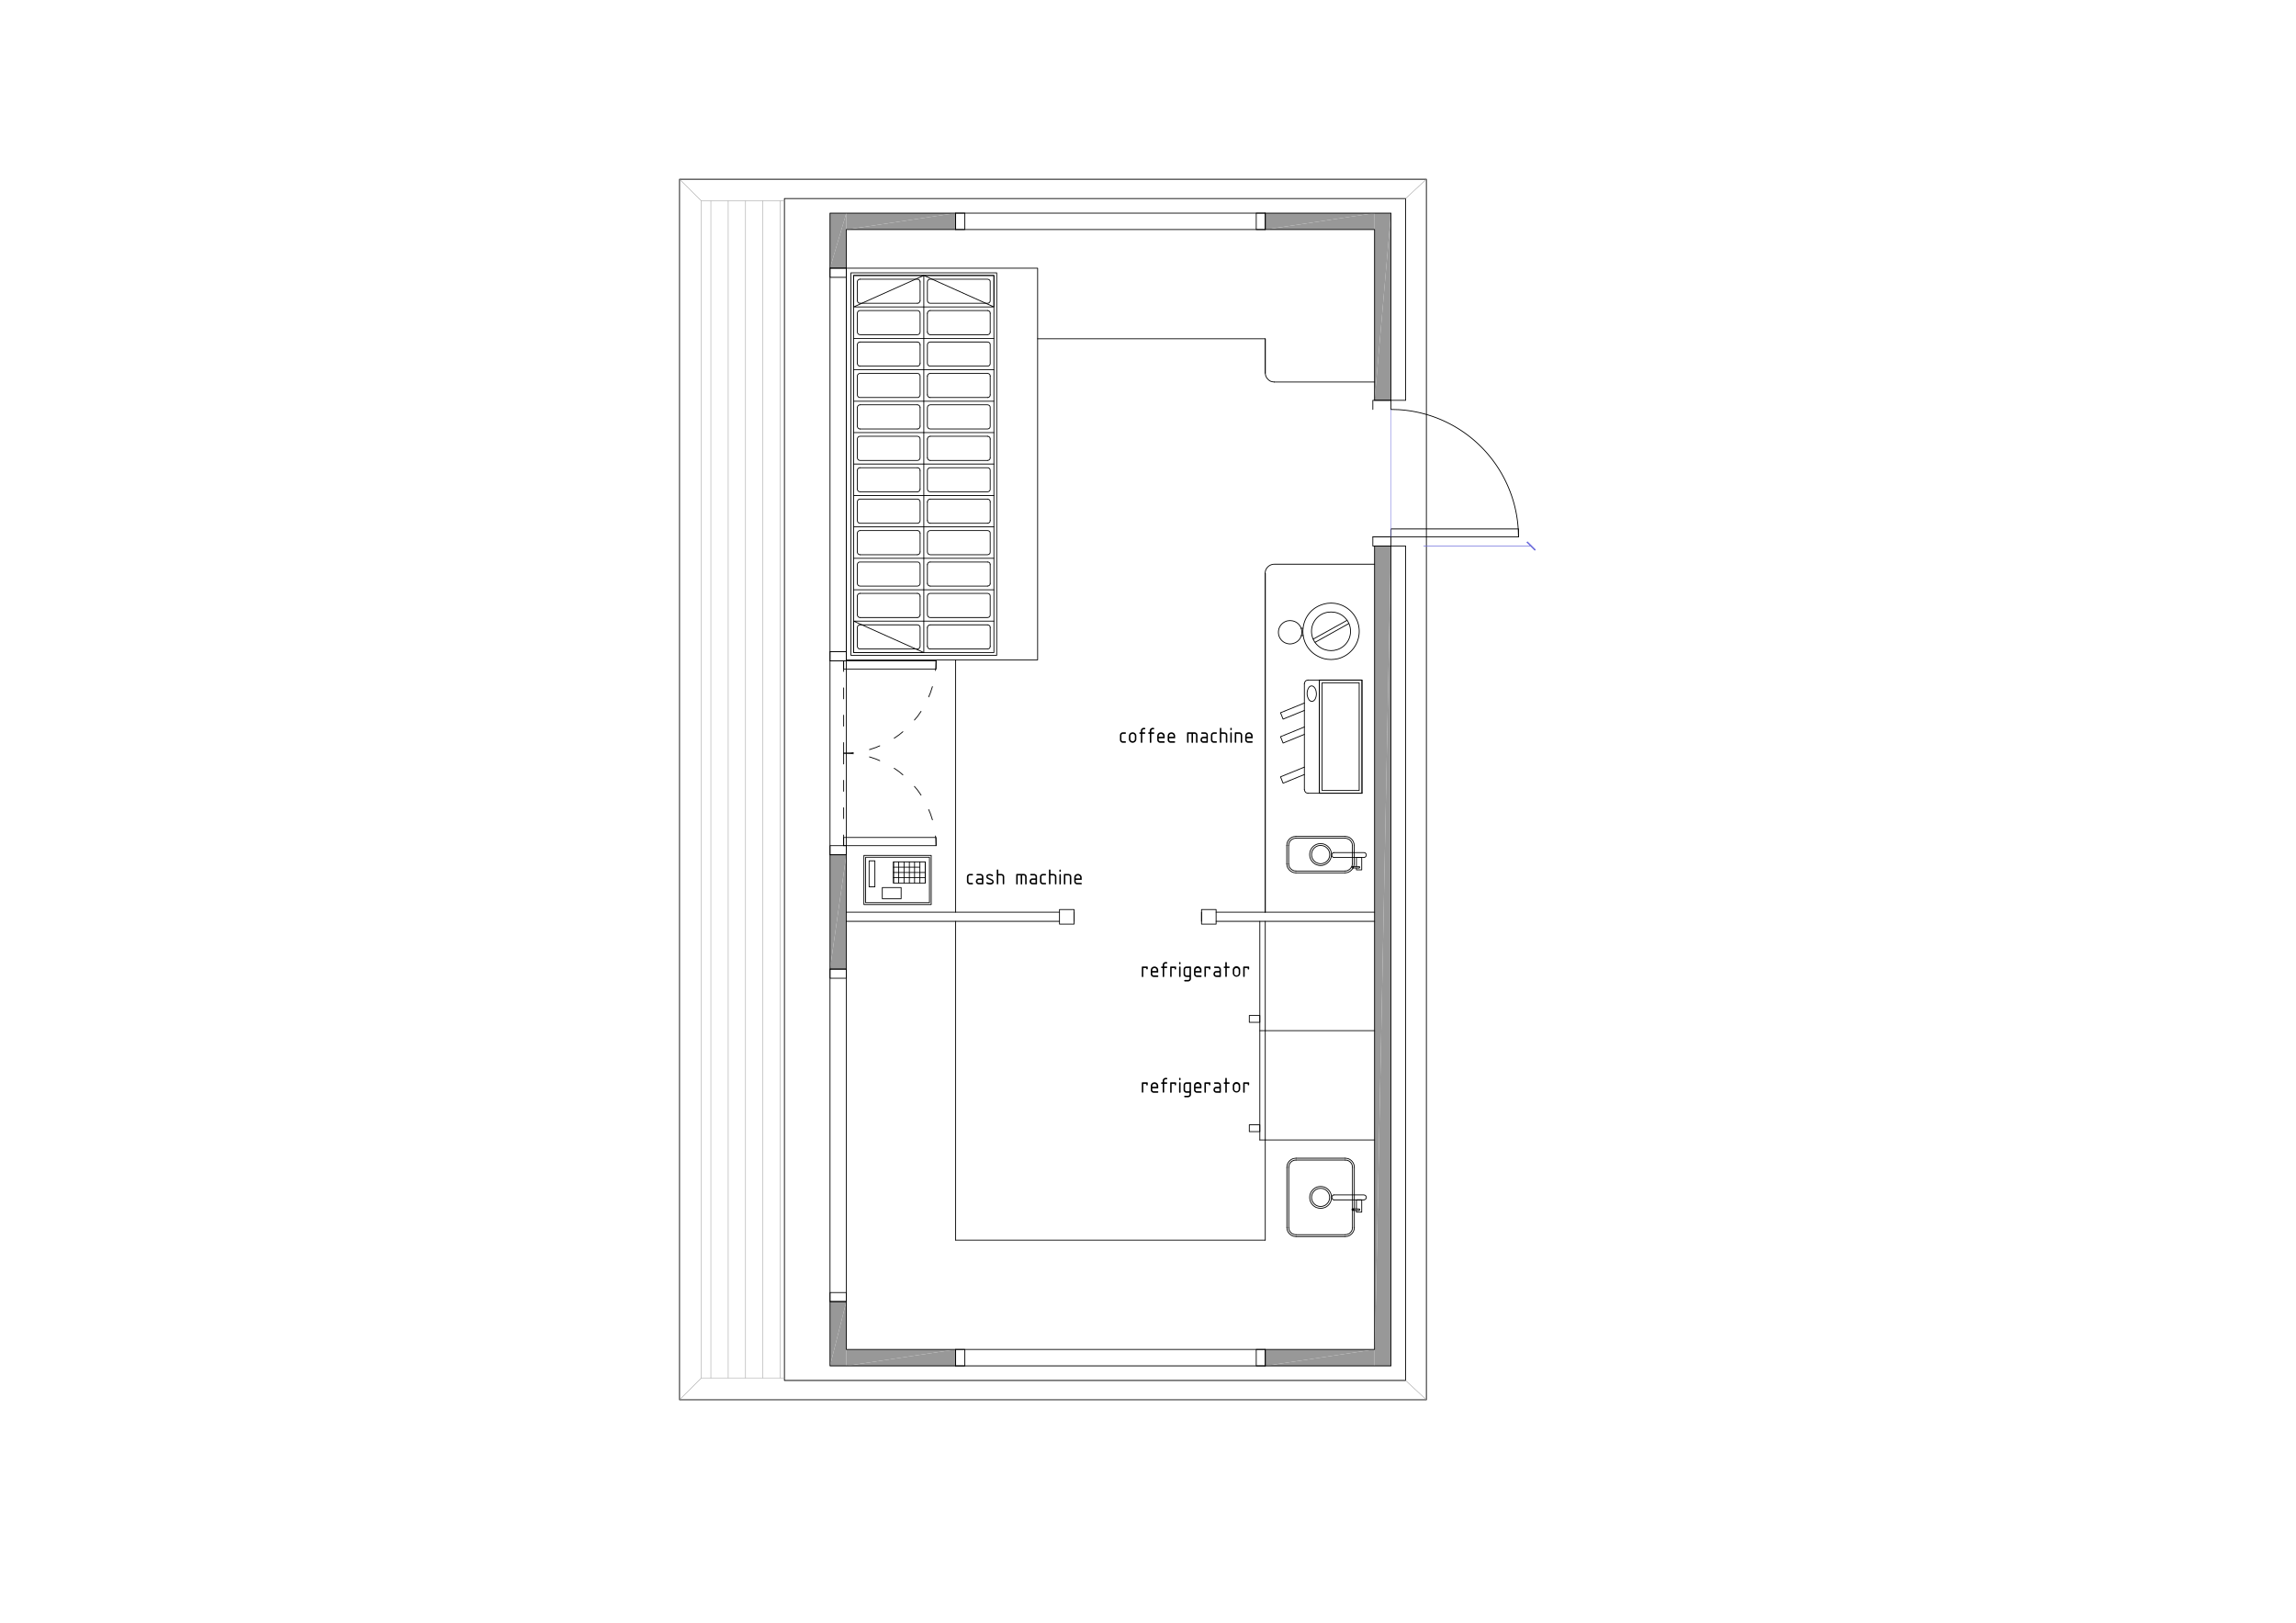 <?xml version="1.0" encoding="UTF-8"?> <svg xmlns="http://www.w3.org/2000/svg" width="420.16mm" height="297.04mm" viewBox="0 0 1191 842"> <defs> <style> .cls-1 { fill: #989898; } .cls-1, .cls-5 { fill-rule: evenodd; } .cls-2, .cls-3, .cls-4 { fill: none; stroke-linecap: round; stroke-linejoin: round; } .cls-2 { stroke: #000; stroke-width: 0.42px; } .cls-3 { stroke: #989898; } .cls-3, .cls-4 { stroke-width: 0.24px; } .cls-4 { stroke: #6e6edd; } .cls-5 { fill: #6e6edd; } </style> </defs> <title>PROCOPIO_final</title> <g id="Layer_1" data-name="Layer 1"> <polyline class="cls-1" points="721.55 283.22 713.03 283.22 713.03 708.44"></polyline> <polyline class="cls-1" points="721.55 283.22 721.55 708.44 713.03 708.44"></polyline> <polyline class="cls-1" points="721.55 110.54 713.03 110.54 713.03 207.62"></polyline> <polyline class="cls-1" points="721.55 110.54 721.55 207.62 713.03 207.62"></polyline> <polyline class="cls-1" points="713.03 699.92 656.33 699.92 656.33 708.44"></polyline> <polyline class="cls-1" points="713.03 699.92 713.03 708.44 656.33 708.44"></polyline> <polyline class="cls-1" points="713.03 110.54 656.33 110.54 656.33 119.06"></polyline> <polyline class="cls-1" points="713.03 110.54 713.03 119.06 656.33 119.06"></polyline> <polyline class="cls-1" points="495.71 699.92 439.01 699.92 439.01 708.44"></polyline> <polyline class="cls-1" points="495.71 699.92 495.71 708.44 439.01 708.44"></polyline> <polyline class="cls-1" points="495.71 110.54 439.01 110.54 439.01 119.06"></polyline> <polyline class="cls-1" points="495.71 110.54 495.71 119.06 439.01 119.06"></polyline> <polyline class="cls-1" points="439.01 675.08 430.55 675.08 430.55 708.44"></polyline> <polyline class="cls-1" points="439.01 675.08 439.01 708.44 430.55 708.44"></polyline> <polyline class="cls-1" points="439.01 443.36 430.55 443.36 430.55 502.64"></polyline> <polyline class="cls-1" points="439.01 443.36 439.01 502.64 430.55 502.64"></polyline> <polyline class="cls-1" points="439.01 110.54 430.55 110.54 430.55 139.1"></polyline> <polyline class="cls-1" points="439.01 110.54 439.01 139.1 430.55 139.1"></polyline> <polyline class="cls-2" points="721.55 283.22 721.55 708.44 430.55 708.44 430.55 110.54 721.55 110.54 721.55 207.62"></polyline> <line class="cls-3" x1="404.75" y1="104.24" x2="404.75" y2="714.68"></line> <line class="cls-3" x1="395.75" y1="104.24" x2="395.75" y2="714.68"></line> <line class="cls-3" x1="386.75" y1="104.24" x2="386.75" y2="714.68"></line> <line class="cls-3" x1="377.75" y1="104.24" x2="377.75" y2="714.68"></line> <line class="cls-3" x1="368.75" y1="104.24" x2="368.75" y2="714.68"></line> <polyline class="cls-2" points="729.11 283.22 729.11 716 406.91 716 406.91 102.98 729.11 102.98 729.11 207.62"></polyline> <polygon class="cls-2" points="739.91 246.14 739.91 726.02 352.49 726.02 352.49 92.96 739.91 92.96 739.91 246.14"></polygon> <polyline class="cls-3" points="406.91 714.68 363.83 714.68 363.83 104.24 406.91 104.24"></polyline> <polyline class="cls-2" points="713.03 283.22 713.03 699.92 439.01 699.92 439.01 119.06 713.03 119.06 713.03 207.62"></polyline> <line class="cls-2" x1="656.33" y1="297.38" x2="656.33" y2="473.12"></line> <line class="cls-2" x1="495.71" y1="473.12" x2="495.71" y2="342.26"></line> <polyline class="cls-2" points="538.25 175.7 656.33 175.7 656.33 193.46"></polyline> <rect class="cls-2" x="439.01" y="139.1" width="99.24" height="203.16"></rect> <rect class="cls-2" x="442.79" y="142.88" width="72.78" height="195.6"></rect> <rect class="cls-2" x="441.41" y="141.5" width="75.6" height="198.42"></rect> <line class="cls-2" x1="721.55" y1="283.22" x2="713.03" y2="283.22"></line> <line class="cls-2" x1="439.01" y1="443.36" x2="430.55" y2="443.36"></line> <line class="cls-2" x1="721.55" y1="207.62" x2="713.03" y2="207.62"></line> <line class="cls-2" x1="713.03" y1="477.86" x2="630.83" y2="477.86"></line> <line class="cls-2" x1="713.03" y1="534.56" x2="656.33" y2="534.56"></line> <line class="cls-2" x1="713.03" y1="591.26" x2="656.33" y2="591.26"></line> <line class="cls-2" x1="549.59" y1="477.86" x2="439.01" y2="477.86"></line> <line class="cls-2" x1="713.03" y1="473.12" x2="630.83" y2="473.12"></line> <line class="cls-2" x1="549.59" y1="473.12" x2="439.01" y2="473.12"></line> <line class="cls-2" x1="439.01" y1="139.1" x2="430.55" y2="139.1"></line> <line class="cls-2" x1="439.01" y1="502.64" x2="430.55" y2="502.64"></line> <line class="cls-2" x1="439.01" y1="675.08" x2="430.55" y2="675.08"></line> <line class="cls-2" x1="495.71" y1="119.06" x2="495.71" y2="110.54"></line> <line class="cls-2" x1="656.33" y1="119.06" x2="656.33" y2="110.54"></line> <line class="cls-2" x1="495.71" y1="699.92" x2="495.71" y2="708.44"></line> <line class="cls-2" x1="656.33" y1="699.92" x2="656.33" y2="708.44"></line> <line class="cls-2" x1="656.33" y1="175.7" x2="656.33" y2="193.46"></line> <line class="cls-2" x1="661.07" y1="198.14" x2="713.03" y2="198.14"></line> <polyline class="cls-2" points="656.33 193.46 656.45 194.48 656.81 195.5 657.41 196.4 658.13 197.12 659.03 197.72 660.05 198.02 661.07 198.14"></polyline> <line class="cls-2" x1="656.33" y1="473.12" x2="656.33" y2="297.38"></line> <path class="cls-2" d="M713,292.64h-52a4.81,4.81,0,0,0-4.62,3.66l-.12,1.08"></path> <line class="cls-2" x1="479.21" y1="142.88" x2="479.21" y2="240.68"></line> <line class="cls-2" x1="515.57" y1="224.36" x2="479.21" y2="224.36"></line> <line class="cls-2" x1="515.57" y1="208.1" x2="479.21" y2="208.1"></line> <line class="cls-2" x1="515.57" y1="191.78" x2="479.21" y2="191.78"></line> <line class="cls-2" x1="515.57" y1="175.52" x2="479.21" y2="175.52"></line> <polygon class="cls-2" points="479.21 159.2 515.57 159.2 515.57 142.88 479.21 142.88 515.57 159.2 479.21 159.2"></polygon> <polygon class="cls-2" points="513.65 146.18 513.59 145.64 513.29 145.22 512.81 144.92 512.27 144.8 482.51 144.8 481.97 144.92 481.49 145.22 481.19 145.64 481.07 146.18 481.07 155.9 481.19 156.44 481.49 156.86 481.97 157.22 482.51 157.28 512.27 157.28 512.81 157.22 513.29 156.86 513.59 156.44 513.65 155.9 513.65 146.18"></polygon> <polyline class="cls-2" points="512.27 173.6 512.81 173.48 513.29 173.18 513.59 172.7 513.65 172.16"></polyline> <line class="cls-2" x1="512.27" y1="173.6" x2="482.51" y2="173.6"></line> <polyline class="cls-2" points="481.07 172.16 481.19 172.7 481.49 173.18 481.97 173.48 482.51 173.6"></polyline> <line class="cls-2" x1="481.07" y1="172.16" x2="481.07" y2="162.5"></line> <polyline class="cls-2" points="482.51 161.06 481.97 161.18 481.49 161.48 481.19 161.96 481.07 162.5"></polyline> <line class="cls-2" x1="482.51" y1="161.06" x2="512.27" y2="161.06"></line> <polyline class="cls-2" points="513.65 162.5 513.59 161.96 513.29 161.48 512.81 161.18 512.27 161.06"></polyline> <line class="cls-2" x1="513.65" y1="162.5" x2="513.65" y2="172.16"></line> <polyline class="cls-2" points="512.27 206.18 512.81 206.12 513.29 205.76 513.59 205.34 513.65 204.8"></polyline> <line class="cls-2" x1="512.27" y1="206.18" x2="482.51" y2="206.18"></line> <polyline class="cls-2" points="481.07 204.8 481.19 205.34 481.49 205.76 481.97 206.12 482.51 206.18"></polyline> <line class="cls-2" x1="481.07" y1="204.8" x2="481.07" y2="195.08"></line> <polyline class="cls-2" points="482.51 193.7 481.97 193.76 481.49 194.12 481.19 194.54 481.07 195.08"></polyline> <line class="cls-2" x1="482.51" y1="193.7" x2="512.27" y2="193.7"></line> <polyline class="cls-2" points="513.65 195.08 513.59 194.54 513.29 194.12 512.81 193.76 512.27 193.7"></polyline> <line class="cls-2" x1="513.65" y1="195.08" x2="513.65" y2="204.8"></line> <polygon class="cls-2" points="513.65 178.82 513.59 178.28 513.29 177.8 512.81 177.5 512.27 177.38 482.51 177.38 481.97 177.5 481.49 177.8 481.19 178.28 481.07 178.82 481.07 188.48 481.19 189.02 481.49 189.5 481.97 189.8 482.51 189.92 512.27 189.92 512.81 189.8 513.29 189.5 513.59 189.02 513.65 188.48 513.65 178.82"></polygon> <polygon class="cls-2" points="513.65 211.4 513.59 210.86 513.29 210.38 512.81 210.08 512.27 209.96 482.51 209.96 481.97 210.08 481.49 210.38 481.19 210.86 481.07 211.4 481.07 221.06 481.19 221.6 481.49 222.08 481.97 222.38 482.51 222.5 512.27 222.5 512.81 222.38 513.29 222.08 513.59 221.6 513.65 221.06 513.65 211.4"></polygon> <polyline class="cls-2" points="512.27 238.82 512.81 238.7 513.29 238.4 513.59 237.92 513.65 237.38"></polyline> <line class="cls-2" x1="512.27" y1="238.82" x2="482.51" y2="238.82"></line> <polyline class="cls-2" points="481.07 237.38 481.19 237.92 481.49 238.4 481.97 238.7 482.51 238.82"></polyline> <line class="cls-2" x1="481.07" y1="237.38" x2="481.07" y2="227.72"></line> <polyline class="cls-2" points="482.51 226.28 481.97 226.4 481.49 226.7 481.19 227.18 481.07 227.72"></polyline> <line class="cls-2" x1="482.51" y1="226.28" x2="512.27" y2="226.28"></line> <polyline class="cls-2" points="513.65 227.72 513.59 227.18 513.29 226.7 512.81 226.4 512.27 226.28"></polyline> <line class="cls-2" x1="513.65" y1="227.72" x2="513.65" y2="237.38"></line> <line class="cls-2" x1="442.79" y1="224.36" x2="479.21" y2="224.36"></line> <line class="cls-2" x1="442.79" y1="208.1" x2="479.21" y2="208.1"></line> <line class="cls-2" x1="442.79" y1="191.78" x2="479.21" y2="191.78"></line> <line class="cls-2" x1="442.79" y1="175.52" x2="479.21" y2="175.52"></line> <polygon class="cls-2" points="479.21 159.2 442.79 159.2 442.79 142.88 479.21 142.88 442.79 159.2 479.21 159.2"></polygon> <polyline class="cls-2" points="446.15 144.8 445.55 144.92 445.13 145.22 444.83 145.64 444.71 146.18"></polyline> <line class="cls-2" x1="446.15" y1="144.8" x2="475.91" y2="144.8"></line> <polyline class="cls-2" points="477.29 146.18 477.17 145.64 476.87 145.22 476.45 144.92 475.91 144.8"></polyline> <line class="cls-2" x1="477.29" y1="146.18" x2="477.29" y2="155.9"></line> <polyline class="cls-2" points="475.91 157.28 476.45 157.22 476.87 156.86 477.17 156.44 477.29 155.9"></polyline> <line class="cls-2" x1="475.91" y1="157.28" x2="446.15" y2="157.28"></line> <polyline class="cls-2" points="444.71 155.9 444.83 156.44 445.13 156.86 445.55 157.22 446.15 157.28"></polyline> <line class="cls-2" x1="444.71" y1="155.9" x2="444.71" y2="146.18"></line> <polygon class="cls-2" points="444.71 172.16 444.83 172.7 445.13 173.18 445.55 173.48 446.15 173.6 475.91 173.6 476.45 173.48 476.87 173.18 477.17 172.7 477.29 172.16 477.29 162.5 477.17 161.96 476.87 161.48 476.45 161.18 475.91 161.06 446.15 161.06 445.55 161.18 445.13 161.48 444.83 161.96 444.71 162.5 444.71 172.16"></polygon> <polygon class="cls-2" points="444.71 204.8 444.83 205.34 445.13 205.76 445.55 206.12 446.15 206.18 475.91 206.18 476.45 206.12 476.87 205.76 477.17 205.34 477.29 204.8 477.29 195.08 477.17 194.54 476.87 194.12 476.45 193.76 475.91 193.7 446.15 193.7 445.55 193.76 445.13 194.12 444.83 194.54 444.71 195.08 444.71 204.8"></polygon> <polyline class="cls-2" points="446.15 177.38 445.55 177.5 445.13 177.8 444.83 178.28 444.71 178.82"></polyline> <line class="cls-2" x1="446.15" y1="177.38" x2="475.91" y2="177.38"></line> <polyline class="cls-2" points="477.29 178.82 477.17 178.28 476.87 177.8 476.45 177.5 475.91 177.38"></polyline> <line class="cls-2" x1="477.29" y1="178.82" x2="477.29" y2="188.48"></line> <polyline class="cls-2" points="475.91 189.92 476.45 189.8 476.87 189.5 477.17 189.02 477.29 188.48"></polyline> <line class="cls-2" x1="475.91" y1="189.92" x2="446.15" y2="189.92"></line> <polyline class="cls-2" points="444.71 188.48 444.83 189.02 445.13 189.5 445.55 189.8 446.15 189.92"></polyline> <line class="cls-2" x1="444.71" y1="188.48" x2="444.71" y2="178.82"></line> <polyline class="cls-2" points="446.15 209.96 445.55 210.08 445.13 210.38 444.83 210.86 444.71 211.4"></polyline> <line class="cls-2" x1="446.15" y1="209.96" x2="475.91" y2="209.96"></line> <polyline class="cls-2" points="477.29 211.4 477.17 210.86 476.87 210.38 476.45 210.08 475.91 209.96"></polyline> <line class="cls-2" x1="477.29" y1="211.4" x2="477.29" y2="221.06"></line> <polyline class="cls-2" points="475.91 222.5 476.45 222.38 476.87 222.08 477.17 221.6 477.29 221.06"></polyline> <line class="cls-2" x1="475.91" y1="222.5" x2="446.15" y2="222.5"></line> <polyline class="cls-2" points="444.71 221.06 444.83 221.6 445.13 222.08 445.55 222.38 446.15 222.5"></polyline> <line class="cls-2" x1="444.71" y1="221.06" x2="444.71" y2="211.4"></line> <polygon class="cls-2" points="444.71 237.38 444.83 237.92 445.13 238.4 445.55 238.7 446.15 238.82 475.91 238.82 476.45 238.7 476.87 238.4 477.17 237.92 477.29 237.38 477.29 227.72 477.17 227.18 476.87 226.7 476.45 226.4 475.91 226.28 446.15 226.28 445.55 226.4 445.13 226.7 444.83 227.18 444.71 227.72 444.71 237.38"></polygon> <line class="cls-2" x1="479.21" y1="338.48" x2="479.21" y2="240.68"></line> <line class="cls-2" x1="515.57" y1="257" x2="479.21" y2="257"></line> <line class="cls-2" x1="515.57" y1="273.26" x2="479.21" y2="273.26"></line> <line class="cls-2" x1="515.57" y1="289.58" x2="479.21" y2="289.58"></line> <line class="cls-2" x1="515.57" y1="305.9" x2="479.21" y2="305.9"></line> <line class="cls-2" x1="515.57" y1="322.16" x2="479.21" y2="322.16"></line> <polyline class="cls-2" points="512.27 336.62 512.81 336.5 513.29 336.2 513.59 335.72 513.65 335.18"></polyline> <line class="cls-2" x1="512.27" y1="336.62" x2="482.51" y2="336.62"></line> <polyline class="cls-2" points="481.07 335.18 481.19 335.72 481.49 336.2 481.97 336.5 482.51 336.62"></polyline> <line class="cls-2" x1="481.07" y1="335.18" x2="481.07" y2="325.46"></line> <polyline class="cls-2" points="482.51 324.08 481.97 324.2 481.49 324.5 481.19 324.92 481.07 325.46"></polyline> <line class="cls-2" x1="482.51" y1="324.08" x2="512.27" y2="324.08"></line> <polyline class="cls-2" points="513.65 325.46 513.59 324.92 513.29 324.5 512.81 324.2 512.27 324.08"></polyline> <line class="cls-2" x1="513.65" y1="325.46" x2="513.65" y2="335.18"></line> <polygon class="cls-2" points="513.65 309.2 513.59 308.66 513.29 308.18 512.81 307.88 512.27 307.76 482.51 307.76 481.97 307.88 481.49 308.18 481.19 308.66 481.07 309.2 481.07 318.86 481.19 319.4 481.49 319.88 481.97 320.18 482.51 320.3 512.27 320.3 512.81 320.18 513.29 319.88 513.59 319.4 513.65 318.86 513.65 309.2"></polygon> <polygon class="cls-2" points="513.65 276.62 513.59 276.02 513.29 275.6 512.81 275.3 512.27 275.18 482.51 275.18 481.97 275.3 481.49 275.6 481.19 276.02 481.07 276.62 481.07 286.28 481.19 286.82 481.49 287.3 481.97 287.6 482.51 287.72 512.27 287.72 512.81 287.6 513.29 287.3 513.59 286.82 513.65 286.28 513.65 276.62"></polygon> <polyline class="cls-2" points="512.27 303.98 512.81 303.86 513.29 303.56 513.59 303.14 513.65 302.6"></polyline> <line class="cls-2" x1="512.27" y1="303.98" x2="482.51" y2="303.98"></line> <polyline class="cls-2" points="481.07 302.6 481.19 303.14 481.49 303.56 481.97 303.86 482.51 303.98"></polyline> <line class="cls-2" x1="481.07" y1="302.6" x2="481.07" y2="292.88"></line> <polyline class="cls-2" points="482.51 291.5 481.97 291.56 481.49 291.86 481.19 292.34 481.07 292.88"></polyline> <line class="cls-2" x1="482.51" y1="291.5" x2="512.27" y2="291.5"></line> <polyline class="cls-2" points="513.65 292.88 513.59 292.34 513.29 291.86 512.81 291.56 512.27 291.5"></polyline> <line class="cls-2" x1="513.65" y1="292.88" x2="513.65" y2="302.6"></line> <polyline class="cls-2" points="512.27 271.4 512.81 271.28 513.29 270.98 513.59 270.5 513.65 269.96"></polyline> <line class="cls-2" x1="512.27" y1="271.4" x2="482.51" y2="271.4"></line> <polyline class="cls-2" points="481.07 269.96 481.19 270.5 481.49 270.98 481.97 271.28 482.51 271.4"></polyline> <line class="cls-2" x1="481.07" y1="269.96" x2="481.07" y2="260.3"></line> <polyline class="cls-2" points="482.51 258.86 481.97 258.98 481.49 259.28 481.19 259.76 481.07 260.3"></polyline> <line class="cls-2" x1="482.51" y1="258.86" x2="512.27" y2="258.86"></line> <polyline class="cls-2" points="513.65 260.3 513.59 259.76 513.29 259.28 512.81 258.98 512.27 258.86"></polyline> <line class="cls-2" x1="513.65" y1="260.3" x2="513.65" y2="269.96"></line> <polygon class="cls-2" points="513.65 243.98 513.59 243.44 513.29 243.02 512.81 242.66 512.27 242.6 482.51 242.6 481.97 242.66 481.49 243.02 481.19 243.44 481.07 243.98 481.07 253.7 481.19 254.24 481.49 254.66 481.97 254.96 482.51 255.08 512.27 255.08 512.81 254.96 513.29 254.66 513.59 254.24 513.65 253.7 513.65 243.98"></polygon> <line class="cls-2" x1="442.79" y1="257" x2="479.21" y2="257"></line> <line class="cls-2" x1="442.79" y1="273.26" x2="479.21" y2="273.26"></line> <line class="cls-2" x1="442.79" y1="289.58" x2="479.21" y2="289.58"></line> <line class="cls-2" x1="442.79" y1="305.9" x2="479.21" y2="305.9"></line> <polygon class="cls-2" points="479.21 322.16 442.79 322.16 442.79 338.48 479.21 338.48 442.79 322.16 479.21 322.16"></polygon> <polygon class="cls-2" points="444.71 335.18 444.83 335.72 445.13 336.2 445.55 336.5 446.15 336.62 475.91 336.62 476.45 336.5 476.87 336.2 477.17 335.72 477.29 335.18 477.29 325.46 477.17 324.92 476.87 324.5 476.45 324.2 475.91 324.08 446.15 324.08 445.55 324.2 445.13 324.5 444.83 324.92 444.71 325.46 444.71 335.18"></polygon> <polyline class="cls-2" points="446.15 307.76 445.55 307.88 445.13 308.18 444.83 308.66 444.71 309.2"></polyline> <line class="cls-2" x1="446.15" y1="307.76" x2="475.91" y2="307.76"></line> <polyline class="cls-2" points="477.29 309.2 477.17 308.66 476.87 308.18 476.45 307.88 475.91 307.76"></polyline> <line class="cls-2" x1="477.29" y1="309.2" x2="477.29" y2="318.86"></line> <polyline class="cls-2" points="475.91 320.3 476.45 320.18 476.87 319.88 477.17 319.4 477.29 318.86"></polyline> <line class="cls-2" x1="475.91" y1="320.3" x2="446.15" y2="320.3"></line> <polyline class="cls-2" points="444.71 318.86 444.83 319.4 445.13 319.88 445.55 320.18 446.15 320.3"></polyline> <line class="cls-2" x1="444.71" y1="318.86" x2="444.71" y2="309.2"></line> <polyline class="cls-2" points="446.15 275.18 445.55 275.3 445.13 275.6 444.83 276.02 444.71 276.62"></polyline> <line class="cls-2" x1="446.15" y1="275.18" x2="475.91" y2="275.18"></line> <polyline class="cls-2" points="477.29 276.62 477.17 276.02 476.87 275.6 476.45 275.3 475.91 275.18"></polyline> <line class="cls-2" x1="477.29" y1="276.62" x2="477.29" y2="286.28"></line> <polyline class="cls-2" points="475.91 287.72 476.45 287.6 476.87 287.3 477.17 286.82 477.29 286.28"></polyline> <line class="cls-2" x1="475.91" y1="287.72" x2="446.15" y2="287.72"></line> <polyline class="cls-2" points="444.71 286.28 444.83 286.82 445.13 287.3 445.55 287.6 446.15 287.72"></polyline> <line class="cls-2" x1="444.71" y1="286.28" x2="444.71" y2="276.62"></line> <polygon class="cls-2" points="444.71 302.6 444.83 303.14 445.13 303.56 445.55 303.86 446.15 303.98 475.91 303.98 476.45 303.86 476.87 303.56 477.17 303.14 477.29 302.6 477.29 292.88 477.17 292.34 476.87 291.86 476.45 291.56 475.91 291.5 446.15 291.5 445.55 291.56 445.13 291.86 444.83 292.34 444.71 292.88 444.71 302.6"></polygon> <polygon class="cls-2" points="444.71 269.96 444.83 270.5 445.13 270.98 445.55 271.28 446.15 271.4 475.91 271.4 476.45 271.28 476.87 270.98 477.17 270.5 477.29 269.96 477.29 260.3 477.17 259.76 476.87 259.28 476.45 258.98 475.91 258.86 446.15 258.86 445.55 258.98 445.13 259.28 444.83 259.76 444.71 260.3 444.71 269.96"></polygon> <polyline class="cls-2" points="446.15 242.6 445.55 242.66 445.13 243.02 444.83 243.44 444.71 243.98"></polyline> <line class="cls-2" x1="446.15" y1="242.6" x2="475.91" y2="242.6"></line> <polyline class="cls-2" points="477.29 243.98 477.17 243.44 476.87 243.02 476.45 242.66 475.91 242.6"></polyline> <line class="cls-2" x1="477.29" y1="243.98" x2="477.29" y2="253.7"></line> <polyline class="cls-2" points="475.91 255.08 476.45 254.96 476.87 254.66 477.17 254.24 477.29 253.7"></polyline> <line class="cls-2" x1="475.91" y1="255.08" x2="446.15" y2="255.08"></line> <polyline class="cls-2" points="444.71 253.7 444.83 254.24 445.13 254.66 445.55 254.96 446.15 255.08"></polyline> <line class="cls-2" x1="444.71" y1="253.7" x2="444.71" y2="243.98"></line> <line class="cls-2" x1="515.57" y1="240.68" x2="442.79" y2="240.68"></line> <line class="cls-2" x1="495.71" y1="477.86" x2="495.71" y2="643.22"></line> <line class="cls-2" x1="623.27" y1="473.12" x2="623.27" y2="477.86"></line> <line class="cls-2" x1="557.15" y1="473.12" x2="557.15" y2="477.86"></line> <line class="cls-2" x1="656.33" y1="477.86" x2="656.33" y2="643.22"></line> <line class="cls-2" x1="653.51" y1="477.86" x2="653.51" y2="591.26"></line> <line class="cls-2" x1="656.33" y1="643.22" x2="495.71" y2="643.22"></line> <line class="cls-2" x1="691.85" y1="622.34" x2="707.45" y2="622.34"></line> <polyline class="cls-2" points="691.85 619.76 691.37 619.94 691.01 620.3 690.83 620.78 690.83 621.26 691.01 621.74 691.37 622.1 691.85 622.34"></polyline> <polyline class="cls-2" points="707.45 622.34 707.93 622.22 708.35 621.98 708.65 621.56 708.77 621.08 708.65 620.6 708.41 620.18 707.99 619.88 707.51 619.76 691.85 619.76"></polyline> <polyline class="cls-2" points="703.61 627.8 703.61 628.7 706.37 628.7 706.37 622.34 703.61 622.34 703.61 627.02"></polyline> <polyline class="cls-2" points="704.99 627.8 705.23 627.68 705.35 627.38 705.23 627.08 704.99 627.02 701.69 626.96"></polyline> <path class="cls-2" d="M701.69,627.8l.3-.12c.58-.95-1.17-.95-.6,0Z"></path> <line class="cls-2" x1="704.99" y1="627.8" x2="701.75" y2="627.8"></line> <path class="cls-2" d="M697.79,641.36l1.08-.12a4.75,4.75,0,0,0,3.54-3.54l.12-1.08"></path> <line class="cls-2" x1="697.79" y1="641.36" x2="672.29" y2="641.36"></line> <path class="cls-2" d="M667.55,636.62l.12,1.08a4.75,4.75,0,0,0,3.54,3.54l1.08.12"></path> <line class="cls-2" x1="667.55" y1="636.62" x2="667.55" y2="605.48"></line> <path class="cls-2" d="M672.29,600.74l-1.08.12a4.75,4.75,0,0,0-3.54,3.54l-.12,1.08"></path> <line class="cls-2" x1="672.29" y1="600.74" x2="697.79" y2="600.74"></line> <path class="cls-2" d="M702.53,605.48l-.12-1.08a4.75,4.75,0,0,0-3.54-3.54l-1.08-.12"></path> <line class="cls-2" x1="702.53" y1="605.48" x2="702.53" y2="636.62"></line> <polyline class="cls-2" points="697.79 640.4 698.75 640.28 699.71 639.92 700.49 639.32 701.09 638.54 701.45 637.64 701.57 636.62"></polyline> <line class="cls-2" x1="697.79" y1="640.4" x2="672.29" y2="640.4"></line> <polyline class="cls-2" points="668.51 636.62 668.63 637.64 668.99 638.54 669.59 639.32 670.37 639.92 671.33 640.28 672.29 640.4"></polyline> <line class="cls-2" x1="668.51" y1="636.62" x2="668.51" y2="605.48"></line> <polyline class="cls-2" points="672.29 601.7 671.33 601.82 670.37 602.18 669.59 602.78 668.99 603.56 668.63 604.46 668.51 605.48"></polyline> <line class="cls-2" x1="672.29" y1="601.7" x2="697.79" y2="601.7"></line> <polyline class="cls-2" points="701.57 605.48 701.45 604.46 701.09 603.56 700.49 602.78 699.71 602.18 698.75 601.82 697.79 601.7"></polyline> <line class="cls-2" x1="701.57" y1="605.48" x2="701.57" y2="636.62"></line> <path class="cls-2" d="M685.07,626.72l1.08-.12,1.08-.3a5.68,5.68,0,0,0-1.08-10.8l-1.08-.12-1.14.12a5.68,5.68,0,0,0-1.08,10.8l1.08.3Z"></path> <path class="cls-2" d="M685.07,625.76l1-.12,1-.36a4.71,4.71,0,0,0-1-8.82l-1-.12-1.08.12a4.71,4.71,0,0,0-1,8.82l1,.36Z"></path> <path class="cls-2" d="M697.73,452.72l1-.12a5,5,0,0,0,3.6-3.6l.12-1"></path> <line class="cls-2" x1="697.73" y1="452.72" x2="672.23" y2="452.72"></line> <path class="cls-2" d="M667.49,448l.12,1a4.89,4.89,0,0,0,3.54,3.6l1.08.12"></path> <line class="cls-2" x1="667.49" y1="447.98" x2="667.49" y2="438.5"></line> <path class="cls-2" d="M672.23,433.82l-1.08.12a4.65,4.65,0,0,0-3.54,3.54l-.12,1"></path> <line class="cls-2" x1="672.23" y1="433.82" x2="697.73" y2="433.82"></line> <polyline class="cls-2" points="702.47 438.5 702.35 437.48 701.99 436.46 701.39 435.56 700.67 434.84 699.77 434.24 698.75 433.94 697.73 433.82"></polyline> <line class="cls-2" x1="702.47" y1="438.5" x2="702.47" y2="447.98"></line> <polyline class="cls-2" points="697.73 451.76 698.69 451.64 699.59 451.22 700.37 450.62 700.97 449.84 701.39 448.94 701.51 447.98"></polyline> <line class="cls-2" x1="697.73" y1="451.76" x2="672.23" y2="451.76"></line> <polyline class="cls-2" points="668.45 447.98 668.57 448.94 668.93 449.84 669.53 450.62 670.31 451.22 671.21 451.64 672.23 451.76"></polyline> <line class="cls-2" x1="668.45" y1="447.98" x2="668.45" y2="438.5"></line> <polyline class="cls-2" points="672.23 434.72 671.21 434.9 670.31 435.26 669.53 435.86 668.93 436.64 668.57 437.54 668.45 438.5"></polyline> <line class="cls-2" x1="672.23" y1="434.72" x2="697.73" y2="434.72"></line> <polyline class="cls-2" points="701.51 438.5 701.39 437.54 700.97 436.64 700.37 435.86 699.59 435.26 698.69 434.9 697.73 434.72"></polyline> <line class="cls-2" x1="701.51" y1="438.5" x2="701.51" y2="447.98"></line> <path class="cls-2" d="M685,448l1.08-.12,1-.36a4.73,4.73,0,0,0-1-8.88L685,438.5l-1,.12a4.75,4.75,0,0,0-1,8.88l1,.36Z"></path> <path class="cls-2" d="M685,448.94l1.14-.12,1-.36a5.67,5.67,0,0,0-1-10.8L685,437.6l-1.08.06a5.68,5.68,0,0,0-1.08,10.8l1.08.36Z"></path> <line class="cls-2" x1="691.85" y1="444.74" x2="707.45" y2="444.74"></line> <polyline class="cls-2" points="691.85 442.22 691.37 442.4 691.01 442.76 690.83 443.18 690.83 443.72 691.01 444.2 691.37 444.56 691.85 444.74"></polyline> <polyline class="cls-2" points="707.45 444.74 707.93 444.68 708.35 444.38 708.65 443.96 708.77 443.48 708.65 443 708.41 442.58 707.99 442.28 707.51 442.22 691.85 442.22"></polyline> <polyline class="cls-2" points="703.61 450.2 703.61 451.16 706.37 451.16 706.37 444.74 703.61 444.74 703.61 449.42"></polyline> <polyline class="cls-2" points="704.99 450.2 705.23 450.08 705.35 449.84 705.23 449.54 704.99 449.42 701.69 449.42"></polyline> <line class="cls-2" x1="704.99" y1="450.2" x2="701.75" y2="450.2"></line> <polygon class="cls-2" points="701.69 450.2 701.99 450.08 702.11 449.84 701.99 449.54 701.69 449.42 701.39 449.54 701.27 449.84 701.39 450.08 701.69 450.2"></polygon> <line class="cls-2" x1="656.33" y1="591.26" x2="653.51" y2="591.26"></line> <line class="cls-2" x1="656.33" y1="534.56" x2="653.51" y2="534.56"></line> <rect class="cls-2" x="449.03" y="444.62" width="33.12" height="23.58"></rect> <rect class="cls-2" x="448.13" y="443.66" width="34.92" height="25.5"></rect> <rect class="cls-2" x="463.49" y="447.02" width="16.44" height="10.98"></rect> <line class="cls-2" x1="479.93" y1="452.54" x2="463.49" y2="452.54"></line> <line class="cls-2" x1="479.93" y1="455.24" x2="463.49" y2="455.24"></line> <line class="cls-2" x1="474.41" y1="447.02" x2="474.41" y2="458"></line> <line class="cls-2" x1="471.71" y1="447.02" x2="471.71" y2="458"></line> <line class="cls-2" x1="477.17" y1="447.02" x2="477.17" y2="458"></line> <line class="cls-2" x1="479.93" y1="447.02" x2="479.93" y2="458"></line> <line class="cls-2" x1="468.95" y1="447.02" x2="468.95" y2="458"></line> <line class="cls-2" x1="466.19" y1="447.02" x2="466.19" y2="458"></line> <line class="cls-2" x1="463.49" y1="447.02" x2="463.49" y2="458"></line> <line class="cls-2" x1="463.49" y1="449.78" x2="477.17" y2="449.78"></line> <rect class="cls-2" x="450.83" y="446.48" width="3" height="13.5"></rect> <rect class="cls-2" x="648.05" y="526.7" width="5.46" height="3.54"></rect> <rect class="cls-2" x="457.67" y="460.34" width="9.78" height="5.82"></rect> <rect class="cls-2" x="648.05" y="583.4" width="5.46" height="3.54"></rect> <rect class="cls-2" x="721.55" y="274.34" width="66.18" height="4.14"></rect> <path class="cls-2" d="M721.55,212.36l4,.12a66.19,66.19,0,0,1,62,62l.12,4"></path> <line class="cls-2" x1="721.55" y1="278.48" x2="712.13" y2="278.48"></line> <path class="cls-2" d="M721.55,212.36h0Z"></path> <polyline class="cls-2" points="712.13 212.36 712.13 207.62 721.55 207.62 721.55 212.36"></polyline> <rect class="cls-2" x="712.13" y="278.48" width="9.42" height="4.74"></rect> <path class="cls-2" d="M690.47,342.08l1.74-.12,1.74-.3a14.64,14.64,0,0,0-1.74-28.74l-1.74-.12-1.8.12c-16.07,2.37-17.42,24.41-1.74,28.74l1.74.3Z"></path> <path class="cls-2" d="M669.17,334l1.14-.12,1.14-.36A6,6,0,0,0,670.31,322l-1.14-.12L668,322a6.06,6.06,0,0,0-1.14,11.52l1.14.36Z"></path> <path class="cls-2" d="M690.47,337.46l1.56-.12,1.5-.36a10,10,0,0,0-1.5-19.44l-1.56-.12-1.62.12a10,10,0,0,0-1.5,19.44l1.5.36Z"></path> <line class="cls-2" x1="682.19" y1="333.14" x2="699.65" y2="323.42"></line> <line class="cls-2" x1="681.23" y1="331.46" x2="698.75" y2="321.74"></line> <line class="cls-2" x1="674.93" y1="329.66" x2="676.01" y2="329.66"></line> <line class="cls-2" x1="674.87" y1="325.88" x2="675.89" y2="325.88"></line> <line class="cls-2" x1="706.49" y1="411.44" x2="678.53" y2="411.44"></line> <polyline class="cls-2" points="676.61 409.52 676.73 410.12 677.03 410.66 677.39 411.08 677.93 411.32 678.53 411.44"></polyline> <line class="cls-2" x1="676.61" y1="409.52" x2="676.61" y2="354.62"></line> <polyline class="cls-2" points="678.53 352.7 677.93 352.82 677.39 353.06 677.03 353.48 676.73 354.02 676.61 354.62"></polyline> <polyline class="cls-2" points="678.53 352.7 706.49 352.7 706.49 411.44"></polyline> <line class="cls-2" x1="684.41" y1="352.7" x2="684.41" y2="411.44"></line> <path class="cls-2" d="M680.57,363.8h.06l.12-.06h.18l.24-.12.06-.06.24-.12.06-.06.12-.06.06-.12c.34-.29.18-.27.42-.48l.18-.36a6.12,6.12,0,0,0,.54-2.4v-.36l-.06-.12v-.18a5,5,0,0,0-.6-2.16l-.06-.18-.12-.12-.06-.12c-.14-.17-.3-.31-.42-.48l-.12-.06-.06-.06-.12-.06-.06-.06-.24-.12-.06-.06h-.24l-.12-.06h-.36l-.12.06h-.12l-.06.06-.12.06h-.12l-.06.06-.12.06-.06.12-.12.06c-.34.29-.18.26-.42.48l-.18.36a5.49,5.49,0,0,0-.6,2.34v.66a6,6,0,0,0,.6,2.22l.18.36c.29.24.06.23.42.54l.12.06.06.12.24.12.06.06.12.06.06.06H680l.12.06h.12l.06.06Z"></path> <rect class="cls-2" x="684.41" y="352.7" width="22.08" height="58.74"></rect> <rect class="cls-2" x="685.79" y="354.14" width="19.26" height="55.86"></rect> <polyline class="cls-2" points="676.61 368.48 665.57 372.98 664.25 369.68 676.61 364.64"></polyline> <polyline class="cls-2" points="676.61 380.9 665.57 385.4 664.25 382.1 676.61 377.06"></polyline> <polyline class="cls-2" points="676.61 401.72 665.57 406.22 664.25 402.92 676.61 397.88"></polyline> <rect class="cls-2" x="623.27" y="471.74" width="7.56" height="7.56"></rect> <rect class="cls-2" x="549.59" y="471.74" width="7.56" height="7.56"></rect> <line class="cls-2" x1="729.11" y1="207.62" x2="721.55" y2="207.62"></line> <line class="cls-2" x1="729.11" y1="283.22" x2="721.55" y2="283.22"></line> <line class="cls-2" x1="439.01" y1="342.74" x2="430.55" y2="342.74"></line> <polyline class="cls-2" points="430.55 338 439.01 338 439.01 342.74"></polyline> <polyline class="cls-2" points="439.01 338 430.55 338 430.55 342.74 439.01 342.74"></polyline> <rect class="cls-2" x="430.55" y="438.62" width="8.46" height="4.74"></rect> <rect class="cls-2" x="430.55" y="139.1" width="8.46" height="4.74"></rect> <rect class="cls-2" x="651.65" y="110.54" width="4.68" height="8.52"></rect> <rect class="cls-2" x="495.71" y="110.54" width="4.74" height="8.52"></rect> <rect class="cls-2" x="495.71" y="699.92" width="4.74" height="8.52"></rect> <rect class="cls-2" x="651.65" y="699.92" width="4.68" height="8.52"></rect> <rect class="cls-2" x="430.55" y="670.4" width="8.46" height="4.68"></rect> <rect class="cls-2" x="430.55" y="502.64" width="8.46" height="4.74"></rect> <line class="cls-4" x1="738.53" y1="283.22" x2="794.27" y2="283.22"></line> <polyline class="cls-5" points="792.35 280.88 791.87 281.3 796.61 285.08"></polyline> <polyline class="cls-5" points="791.87 281.3 796.61 285.08 796.13 285.56"></polyline> <line class="cls-4" x1="738.53" y1="283.22" x2="794.27" y2="283.22"></line> <polyline class="cls-5" points="796.13 285.56 796.61 285.08 791.87 281.3"></polyline> <polyline class="cls-5" points="796.61 285.08 791.87 281.3 792.35 280.88"></polyline> <rect class="cls-2" x="437.63" y="342.74" width="47.94" height="4.26"></rect> <rect class="cls-2" x="437.63" y="434.36" width="47.94" height="4.26"></rect> <line class="cls-4" x1="721.55" y1="212.36" x2="721.55" y2="278.48"></line> <line class="cls-3" x1="363.83" y1="104.24" x2="352.49" y2="92.96"></line> <line class="cls-3" x1="363.83" y1="714.68" x2="352.49" y2="726.02"></line> <line class="cls-3" x1="739.91" y1="726.02" x2="729.11" y2="716"></line> <line class="cls-3" x1="739.91" y1="92.96" x2="729.11" y2="102.98"></line> <polyline class="cls-2" points="485.57 438.62 485.45 435.2 485.27 433.58"></polyline> <polyline class="cls-2" points="483.65 425.24 483.65 425.12 482.57 421.88 481.73 419.9"></polyline> <polyline class="cls-2" points="477.77 412.4 476.03 409.88 474.35 407.9"></polyline> <polyline class="cls-2" points="468.35 401.9 466.37 400.22 463.85 398.48"></polyline> <polyline class="cls-2" points="456.35 394.52 454.37 393.68 451.13 392.6 451.01 392.6"></polyline> <polyline class="cls-2" points="442.67 390.98 441.05 390.8 437.63 390.68"></polyline> <line class="cls-2" x1="437.63" y1="438.62" x2="437.63" y2="433.1"></line> <line class="cls-2" x1="437.63" y1="424.58" x2="437.63" y2="418.94"></line> <line class="cls-2" x1="437.63" y1="410.42" x2="437.63" y2="404.72"></line> <polyline class="cls-2" points="437.63 396.26 437.63 390.68 441.05 390.56 442.67 390.38"></polyline> <polyline class="cls-2" points="451.01 388.76 451.13 388.76 454.37 387.68 456.35 386.84"></polyline> <polyline class="cls-2" points="463.85 382.88 466.37 381.14 468.35 379.52"></polyline> <polyline class="cls-2" points="474.35 373.46 476.03 371.48 477.77 368.96"></polyline> <polyline class="cls-2" points="481.73 361.46 482.57 359.48 483.65 356.24 483.65 356.12"></polyline> <polyline class="cls-2" points="485.27 347.78 485.45 346.16 485.57 342.74"></polyline> <line class="cls-2" x1="437.63" y1="342.74" x2="437.63" y2="348.26"></line> <line class="cls-2" x1="437.63" y1="356.78" x2="437.63" y2="362.48"></line> <line class="cls-2" x1="437.63" y1="370.94" x2="437.63" y2="376.64"></line> <line class="cls-2" x1="437.63" y1="385.16" x2="437.63" y2="390.68"></line> <g> <path d="M502.36,454.82v2.32a.74.74,0,0,0,.22.55.78.78,0,0,0,.55.23h1.16a.39.39,0,1,1,0,.77h-1.16a1.5,1.5,0,0,1-1.1-.45,1.49,1.49,0,0,1-.45-1.1v-2.32a1.46,1.46,0,0,1,.45-1.09,1.5,1.5,0,0,1,1.1-.45h1.16a.39.39,0,1,1,0,.77h-1.16a.76.76,0,0,0-.55.23A.73.73,0,0,0,502.36,454.82Z"></path> <path d="M507.77,458.69a1.5,1.5,0,0,1-1.1-.45,1.49,1.49,0,0,1-.45-1.1,1.46,1.46,0,0,1,.21-.77,1.43,1.43,0,0,1,1.34-.77h1.55v-.78a.76.76,0,0,0-.23-.55.72.72,0,0,0-.55-.22H507a.39.39,0,1,1,0-.77h1.54a1.49,1.49,0,0,1,1.1.45,1.46,1.46,0,0,1,.45,1.09v3.48a.34.34,0,0,1-.39.39Zm1.55-2.32h-1.55a.76.76,0,0,0-.55.23.73.73,0,0,0-.22.54.71.71,0,0,0,.23.55.74.74,0,0,0,.54.23h1.55Z"></path> <path d="M514.73,457.34a.55.55,0,0,0-.33-.53l-2-.95a1.28,1.28,0,0,1-.78-1.23,1.18,1.18,0,0,1,.55-1,2.07,2.07,0,0,1,1.18-.31,2.77,2.77,0,0,1,1.54.43.38.38,0,0,1,.21.34.36.36,0,0,1-.12.27.36.36,0,0,1-.45.07,2.18,2.18,0,0,0-1.18-.34c-.64,0-1,.19-1,.58a.53.53,0,0,0,.32.51l2,1a1.26,1.26,0,0,1,.77,1.23,1.15,1.15,0,0,1-.55,1.05,2.29,2.29,0,0,1-1.23.3,3.72,3.72,0,0,1-1.87-.43.39.39,0,0,1,.17-.73.37.37,0,0,1,.15,0l.55.22a4.18,4.18,0,0,0,1,.14C514.4,457.92,514.73,457.72,514.73,457.34Z"></path> <path d="M517.05,451.34a.39.39,0,0,1,.78,0v1.94h1.54a1.51,1.51,0,0,1,1.09.44,1.44,1.44,0,0,1,.46,1.07v3.51a.34.34,0,0,1-.39.39c-.26,0-.38-.13-.38-.39v-3.48a.76.76,0,0,0-.23-.55.74.74,0,0,0-.55-.22h-1.54v4.25a.39.39,0,0,1-.78,0Z"></path> <path d="M527.49,453.28H531a1.49,1.49,0,0,1,1.1.45,1.46,1.46,0,0,1,.45,1.09v3.48a.39.39,0,1,1-.77,0v-3.48a.76.76,0,0,0-.23-.55.72.72,0,0,0-.55-.22h-.77v4.25a.39.39,0,1,1-.77,0v-4.25h-1.55v4.25a.39.39,0,1,1-.77,0v-4.64A.34.34,0,0,1,527.49,453.28Z"></path> <path d="M535.61,458.69a1.46,1.46,0,0,1-1.09-.45,1.49,1.49,0,0,1-.45-1.1,1.55,1.55,0,0,1,.2-.77,1.44,1.44,0,0,1,1.34-.77h1.55v-.78a.75.75,0,0,0-.22-.55.74.74,0,0,0-.55-.22h-1.55a.39.39,0,1,1,0-.77h1.55a1.5,1.5,0,0,1,1.1.45,1.45,1.45,0,0,1,.44,1.09v3.48c0,.26-.12.39-.38.39Zm1.55-2.32h-1.55a.78.78,0,0,0,0,1.55h1.55Z"></path> <path d="M540.25,454.82v2.32a.75.75,0,0,0,.23.55.78.78,0,0,0,.55.23h1.16a.39.39,0,1,1,0,.77H541a1.54,1.54,0,0,1-1.55-1.55v-2.32a1.46,1.46,0,0,1,.45-1.09,1.49,1.49,0,0,1,1.1-.45h1.16a.39.39,0,1,1,0,.77H541a.79.79,0,0,0-.78.77Z"></path> <path d="M544.12,451.34a.39.39,0,0,1,.78,0v1.94h1.54a1.55,1.55,0,0,1,1.1.44,1.47,1.47,0,0,1,.45,1.07v3.51a.34.34,0,0,1-.39.39c-.26,0-.38-.13-.38-.39v-3.48a.76.76,0,0,0-.23-.55.74.74,0,0,0-.55-.22H544.9v4.25a.39.39,0,1,1-.78,0Z"></path> <path d="M549.54,451.73v-.39a.39.39,0,0,1,.77,0v.39a.39.39,0,1,1-.77,0Zm0,1.93a.39.39,0,0,1,.77,0v4.64a.39.39,0,1,1-.77,0Z"></path> <path d="M551.86,458.3v-4.64a.34.34,0,0,1,.38-.38h1.94a1.52,1.52,0,0,1,1.54,1.54v3.48a.39.39,0,1,1-.77,0v-3.48a.75.75,0,0,0-.22-.55.74.74,0,0,0-.55-.22h-1.55v4.25a.39.39,0,1,1-.77,0Z"></path> <path d="M558,456.37v.77a.75.75,0,0,0,.23.55.76.76,0,0,0,.55.23h1.93a.39.39,0,1,1,0,.77h-1.93a1.54,1.54,0,0,1-1.55-1.55v-1.93a1.93,1.93,0,0,1,1.93-1.93,1.84,1.84,0,0,1,1.38.56,1.87,1.87,0,0,1,.56,1.37v1.16Zm1.16-2.32a1.11,1.11,0,0,0-.82.34,1.15,1.15,0,0,0-.34.82v.39h2.32v-.39a1.11,1.11,0,0,0-.34-.82A1.09,1.09,0,0,0,559.2,454.05Z"></path> </g> <g> <path d="M592.29,501.69a.34.34,0,0,1,.39-.38H595a.34.34,0,0,1,.38.38v.78a.39.39,0,0,1-.77,0v-.39h-1.55v4.25a.39.39,0,1,1-.77,0Z"></path> <path d="M597.7,504.4v.77a.79.79,0,0,0,.78.78h1.93a.39.39,0,1,1,0,.77h-1.93a1.54,1.54,0,0,1-1.55-1.55v-1.93a1.93,1.93,0,0,1,1.93-1.93,1.84,1.84,0,0,1,1.38.56,1.87,1.87,0,0,1,.56,1.37v1.16Zm1.16-2.32a1.11,1.11,0,0,0-.82.34,1.15,1.15,0,0,0-.34.82v.39H600v-.39a1.11,1.11,0,0,0-.34-.82A1.09,1.09,0,0,0,598.86,502.08Z"></path> <path d="M602.73,501.31h.39v-.78a1.5,1.5,0,0,1,.45-1.1,1.53,1.53,0,0,1,1.1-.44h.38a.39.39,0,1,1,0,.77h-.38a.71.71,0,0,0-.55.23.74.74,0,0,0-.23.54v.78h1.16a.39.39,0,1,1,0,.77h-1.16v4.25a.39.39,0,1,1-.77,0v-4.25h-.39a.39.39,0,1,1,0-.77Z"></path> <path d="M607,501.69a.33.33,0,0,1,.38-.38h2.32a.34.34,0,0,1,.39.38v.78a.34.34,0,0,1-.39.38.33.33,0,0,1-.38-.38v-.39h-1.55v4.25a.34.34,0,0,1-.39.39c-.26,0-.38-.13-.38-.39Z"></path> <path d="M611.63,499.76v-.39A.33.33,0,0,1,612,499a.34.34,0,0,1,.39.38v.39a.34.34,0,0,1-.39.39C611.75,500.15,611.63,500,611.63,499.76Zm0,1.93a.33.33,0,0,1,.38-.38.34.34,0,0,1,.39.38v4.64a.34.34,0,0,1-.39.39c-.26,0-.38-.13-.38-.39Z"></path> <path d="M617.43,501.31a.34.34,0,0,1,.38.38v5.8a1.52,1.52,0,0,1-1.54,1.55h-1.55a.39.39,0,1,1,0-.77h1.55a.79.79,0,0,0,.77-.78v-.77h-1.55a1.45,1.45,0,0,1-1.34-.77,1.49,1.49,0,0,1-.2-.78v-2.32a1.5,1.5,0,0,1,1.54-1.54Zm-.39.77h-1.55a.74.74,0,0,0-.54.23.7.7,0,0,0-.23.54v2.32a.76.76,0,0,0,.23.55.74.74,0,0,0,.54.23H617Z"></path> <path d="M620.13,504.4v.77a.79.79,0,0,0,.78.78h1.93a.39.39,0,1,1,0,.77h-1.93a1.54,1.54,0,0,1-1.55-1.55v-1.93a1.94,1.94,0,1,1,3.87,0v1.16Zm1.16-2.32a1.11,1.11,0,0,0-.82.34,1.15,1.15,0,0,0-.34.82v.39h2.32v-.39a1.11,1.11,0,0,0-.34-.82A1.09,1.09,0,0,0,621.29,502.08Z"></path> <path d="M624.77,501.69a.34.34,0,0,1,.39-.38h2.32a.34.34,0,0,1,.39.38v.78a.39.39,0,0,1-.78,0v-.39h-1.54v4.25a.39.39,0,1,1-.78,0Z"></path> <path d="M631,506.72a1.5,1.5,0,0,1-1.1-.45,1.48,1.48,0,0,1-.44-1.1,1.51,1.51,0,0,1,.2-.78,1.44,1.44,0,0,1,1.34-.76h1.55v-.78a.78.78,0,0,0-.22-.55.75.75,0,0,0-.55-.22h-1.55a.39.39,0,1,1,0-.77h1.55a1.52,1.52,0,0,1,1.54,1.54v3.48a.34.34,0,0,1-.38.39Zm1.55-2.32H631a.76.76,0,0,0-.55.23.77.77,0,0,0,0,1.09.74.74,0,0,0,.54.23h1.55Z"></path> <path d="M635.6,502.08h-.38a.39.39,0,1,1,0-.77h.38v-1.94a.39.39,0,0,1,.78,0v1.94h1.16a.39.39,0,0,1,0,.77h-1.16v4.25a.39.39,0,1,1-.78,0Z"></path> <path d="M639.47,504.79v-1.55a1.94,1.94,0,1,1,3.87,0v1.55a1.94,1.94,0,0,1-3.87,0Zm3.09,0v-1.55a1.11,1.11,0,0,0-.34-.82,1.09,1.09,0,0,0-.82-.34,1.11,1.11,0,0,0-.82.34,1.15,1.15,0,0,0-.34.82v1.55a1.16,1.16,0,0,0,2,.82A1.11,1.11,0,0,0,642.56,504.79Z"></path> <path d="M644.88,501.69a.34.34,0,0,1,.39-.38h2.32a.34.34,0,0,1,.39.38v.78a.39.39,0,0,1-.78,0v-.39h-1.54v4.25a.39.39,0,1,1-.78,0Z"></path> </g> <g> <path d="M592.29,561.75a.34.34,0,0,1,.39-.38H595a.34.34,0,0,1,.38.38v.78a.39.39,0,1,1-.77,0v-.39h-1.55v4.26a.39.39,0,0,1-.77,0Z"></path> <path d="M597.7,564.46v.78a.74.74,0,0,0,.23.54.76.76,0,0,0,.55.23h1.93a.39.39,0,1,1,0,.77h-1.93a1.49,1.49,0,0,1-1.1-.45,1.46,1.46,0,0,1-.45-1.09V563.3a1.93,1.93,0,0,1,1.93-1.93,1.84,1.84,0,0,1,1.38.56,1.87,1.87,0,0,1,.56,1.37v1.16Zm1.16-2.32a1.11,1.11,0,0,0-.82.34,1.15,1.15,0,0,0-.34.82v.39H600v-.39a1.11,1.11,0,0,0-.34-.82A1.09,1.09,0,0,0,598.86,562.14Z"></path> <path d="M602.73,561.37h.39v-.78a1.46,1.46,0,0,1,.45-1.09,1.5,1.5,0,0,1,1.1-.45h.38a.39.39,0,1,1,0,.77h-.38a.79.79,0,0,0-.78.77v.78h1.16a.39.39,0,1,1,0,.77h-1.16v4.26a.39.39,0,0,1-.77,0v-4.26h-.39a.39.39,0,1,1,0-.77Z"></path> <path d="M607,561.75a.33.33,0,0,1,.38-.38h2.32a.34.34,0,0,1,.39.38v.78a.34.34,0,0,1-.39.39c-.26,0-.38-.13-.38-.39v-.39h-1.55v4.26a.34.34,0,0,1-.39.38.33.33,0,0,1-.38-.38Z"></path> <path d="M611.63,559.82v-.39a.33.33,0,0,1,.38-.38.34.34,0,0,1,.39.38v.39a.34.34,0,0,1-.39.39C611.75,560.21,611.63,560.08,611.63,559.82Zm0,1.93a.33.33,0,0,1,.38-.38.34.34,0,0,1,.39.38v4.65a.34.34,0,0,1-.39.38.33.33,0,0,1-.38-.38Z"></path> <path d="M617.43,561.37a.34.34,0,0,1,.38.38v5.81a1.52,1.52,0,0,1-1.54,1.54h-1.55a.39.39,0,1,1,0-.77h1.55a.79.79,0,0,0,.77-.77v-.78h-1.55a1.43,1.43,0,0,1-1.34-.77,1.45,1.45,0,0,1-.2-.77v-2.32a1.52,1.52,0,0,1,1.54-1.55Zm-.39.77h-1.55a.74.74,0,0,0-.54.23.71.71,0,0,0-.23.55v2.32a.79.79,0,0,0,.77.77H617Z"></path> <path d="M620.13,564.46v.78a.74.74,0,0,0,.23.54.76.76,0,0,0,.55.23h1.93a.39.39,0,1,1,0,.77h-1.93a1.49,1.49,0,0,1-1.1-.45,1.46,1.46,0,0,1-.45-1.09V563.3a1.94,1.94,0,1,1,3.87,0v1.16Zm1.16-2.32a1.11,1.11,0,0,0-.82.34,1.15,1.15,0,0,0-.34.82v.39h2.32v-.39a1.11,1.11,0,0,0-.34-.82A1.09,1.09,0,0,0,621.29,562.14Z"></path> <path d="M624.77,561.75a.34.34,0,0,1,.39-.38h2.32a.34.34,0,0,1,.39.38v.78a.39.39,0,0,1-.78,0v-.39h-1.54v4.26a.39.39,0,0,1-.78,0Z"></path> <path d="M631,566.78a1.5,1.5,0,0,1-1.1-.45,1.59,1.59,0,0,1-.24-1.87,1.43,1.43,0,0,1,1.34-.77h1.55v-.77a.75.75,0,0,0-.77-.78h-1.55a.39.39,0,1,1,0-.77h1.55a1.46,1.46,0,0,1,1.09.45,1.49,1.49,0,0,1,.45,1.1v3.48a.34.34,0,0,1-.38.38Zm1.55-2.32H631a.76.76,0,0,0-.55.23.74.74,0,0,0-.22.55.7.7,0,0,0,.23.54.74.74,0,0,0,.54.23h1.55Z"></path> <path d="M635.6,562.14h-.38a.39.39,0,1,1,0-.77h.38v-1.94a.39.39,0,0,1,.78,0v1.94h1.16a.39.39,0,0,1,0,.77h-1.16v4.26a.39.39,0,0,1-.78,0Z"></path> <path d="M639.47,564.85V563.3a1.94,1.94,0,1,1,3.87,0v1.55a1.94,1.94,0,0,1-3.87,0Zm3.09,0V563.3a1.11,1.11,0,0,0-.34-.82,1.09,1.09,0,0,0-.82-.34,1.11,1.11,0,0,0-.82.34,1.15,1.15,0,0,0-.34.82v1.55a1.13,1.13,0,0,0,.34.82,1.16,1.16,0,0,0,1.64,0A1.11,1.11,0,0,0,642.56,564.85Z"></path> <path d="M644.88,561.75a.34.34,0,0,1,.39-.38h2.32a.34.34,0,0,1,.39.38v.78a.39.39,0,0,1-.78,0v-.39h-1.54v4.26a.39.39,0,0,1-.78,0Z"></path> </g> <g> <path d="M581.72,381.38v2.32a.79.79,0,0,0,.78.77h1.16c.26,0,.38.13.38.39s-.12.39-.38.39H582.5a1.49,1.49,0,0,1-1.1-.45,1.5,1.5,0,0,1-.45-1.1v-2.32a1.5,1.5,0,0,1,.45-1.1,1.49,1.49,0,0,1,1.1-.45h1.16c.26,0,.38.13.38.39s-.12.39-.38.39H582.5a.74.74,0,0,0-.55.22A.75.75,0,0,0,581.72,381.38Z"></path> <path d="M585.59,383.31v-1.54a1.95,1.95,0,0,1,1.94-1.94,1.91,1.91,0,0,1,1.93,1.94v1.54a1.86,1.86,0,0,1-.57,1.37,1.92,1.92,0,0,1-2.73,0A1.86,1.86,0,0,1,585.59,383.31Zm3.1,0v-1.54a1.13,1.13,0,0,0-.34-.82,1.11,1.11,0,0,0-.82-.34,1.16,1.16,0,0,0-1.16,1.16v1.54a1.13,1.13,0,0,0,1.16,1.16,1.11,1.11,0,0,0,.82-.34A1.13,1.13,0,0,0,588.69,383.31Z"></path> <path d="M591.39,379.83h.39v-.77a1.49,1.49,0,0,1,.45-1.1,1.5,1.5,0,0,1,1.1-.45h.38a.39.39,0,0,1,0,.78h-.38a.74.74,0,0,0-.55.22.75.75,0,0,0-.23.55v.77h1.16a.39.39,0,0,1,0,.78h-1.16v4.25a.39.39,0,1,1-.77,0v-4.25h-.39c-.26,0-.38-.13-.38-.39S591.13,379.83,591.39,379.83Z"></path> <path d="M596,379.83h.39v-.77a1.49,1.49,0,0,1,.45-1.1,1.5,1.5,0,0,1,1.1-.45h.38a.39.39,0,0,1,0,.78H598a.74.74,0,0,0-.55.22.75.75,0,0,0-.23.55v.77h1.16a.39.39,0,0,1,0,.78h-1.16v4.25a.39.39,0,1,1-.77,0v-4.25H596a.39.39,0,0,1,0-.78Z"></path> <path d="M601.06,382.93v.77a.74.74,0,0,0,.23.54.7.7,0,0,0,.54.23h1.94c.26,0,.38.13.38.39s-.12.39-.38.39h-1.94a1.46,1.46,0,0,1-1.09-.45,1.5,1.5,0,0,1-.45-1.1v-1.93a1.94,1.94,0,0,1,3.3-1.38,1.84,1.84,0,0,1,.56,1.38v1.16Zm1.16-2.32a1.11,1.11,0,0,0-.82.34,1.09,1.09,0,0,0-.34.82v.38h2.32v-.38A1.09,1.09,0,0,0,603,381,1.11,1.11,0,0,0,602.22,380.61Z"></path> <path d="M606.47,382.93v.77a.79.79,0,0,0,.78.77h1.93a.39.39,0,0,1,0,.78h-1.93a1.49,1.49,0,0,1-1.1-.45,1.5,1.5,0,0,1-.45-1.1v-1.93a1.95,1.95,0,0,1,1.93-1.94,1.91,1.91,0,0,1,1.94,1.94v1.16Zm1.16-2.32a1.11,1.11,0,0,0-.82.34,1.13,1.13,0,0,0-.34.82v.38h2.32v-.38a1.14,1.14,0,0,0-1.16-1.16Z"></path> <path d="M616.14,379.83h3.48a1.49,1.49,0,0,1,1.1.45,1.5,1.5,0,0,1,.45,1.1v3.48a.39.39,0,1,1-.77,0v-3.48a.75.75,0,0,0-.23-.55.72.72,0,0,0-.55-.22h-.77v4.25a.39.39,0,1,1-.77,0v-4.25h-1.55v4.25a.34.34,0,0,1-.39.39c-.26,0-.38-.13-.38-.39v-4.64C615.76,380,615.88,379.83,616.14,379.83Z"></path> <path d="M624.26,385.25a1.46,1.46,0,0,1-1.09-.45,1.5,1.5,0,0,1-.45-1.1,1.62,1.62,0,0,1,.2-.78,1.45,1.45,0,0,1,1.34-.77h1.55v-.77a.75.75,0,0,0-.77-.77h-1.55a.39.39,0,1,1,0-.78H625a1.5,1.5,0,0,1,1.1.45,1.53,1.53,0,0,1,.44,1.1v3.48c0,.26-.12.39-.38.39Zm1.55-2.32h-1.55a.73.73,0,0,0-.54.22.76.76,0,0,0,0,1.09.7.7,0,0,0,.54.23h1.55Z"></path> <path d="M628.9,381.38v2.32a.79.79,0,0,0,.78.77h1.16c.26,0,.38.13.38.39s-.12.39-.38.39h-1.16a1.49,1.49,0,0,1-1.1-.45,1.5,1.5,0,0,1-.45-1.1v-2.32a1.5,1.5,0,0,1,.45-1.1,1.49,1.49,0,0,1,1.1-.45h1.16c.26,0,.38.13.38.39s-.12.39-.38.39h-1.16a.74.74,0,0,0-.55.22A.75.75,0,0,0,628.9,381.38Z"></path> <path d="M632.77,377.9a.34.34,0,0,1,.39-.39c.26,0,.38.13.38.39v1.93h1.55a1.48,1.48,0,0,1,1.09.45,1.41,1.41,0,0,1,.46,1.07v3.51a.34.34,0,0,1-.39.39c-.26,0-.38-.13-.38-.39v-3.48a.75.75,0,0,0-.23-.55.74.74,0,0,0-.55-.22h-1.55v4.25c0,.26-.12.39-.38.39a.34.34,0,0,1-.39-.39Z"></path> <path d="M638.19,378.29v-.39c0-.26.12-.39.38-.39a.34.34,0,0,1,.39.39v.39a.34.34,0,0,1-.39.38A.33.33,0,0,1,638.19,378.29Zm0,1.93c0-.26.12-.39.38-.39a.34.34,0,0,1,.39.39v4.64a.34.34,0,0,1-.39.39c-.26,0-.38-.13-.38-.39Z"></path> <path d="M640.51,384.86v-4.64c0-.26.12-.39.38-.39h1.94a1.46,1.46,0,0,1,1.09.45,1.5,1.5,0,0,1,.45,1.1v3.48a.39.39,0,1,1-.77,0v-3.48a.74.74,0,0,0-.22-.55.75.75,0,0,0-.55-.22h-1.55v4.25a.34.34,0,0,1-.39.39C640.63,385.25,640.51,385.12,640.51,384.86Z"></path> <path d="M646.69,382.93v.77a.74.74,0,0,0,.23.54.73.73,0,0,0,.55.23h1.93a.39.39,0,0,1,0,.78h-1.93a1.49,1.49,0,0,1-1.1-.45,1.5,1.5,0,0,1-.45-1.1v-1.93a1.95,1.95,0,0,1,1.93-1.94,1.91,1.91,0,0,1,1.94,1.94v1.16Zm1.16-2.32a1.11,1.11,0,0,0-.82.34,1.13,1.13,0,0,0-.34.82v.38H649v-.38a1.16,1.16,0,0,0-1.16-1.16Z"></path> </g> </g> </svg> 
